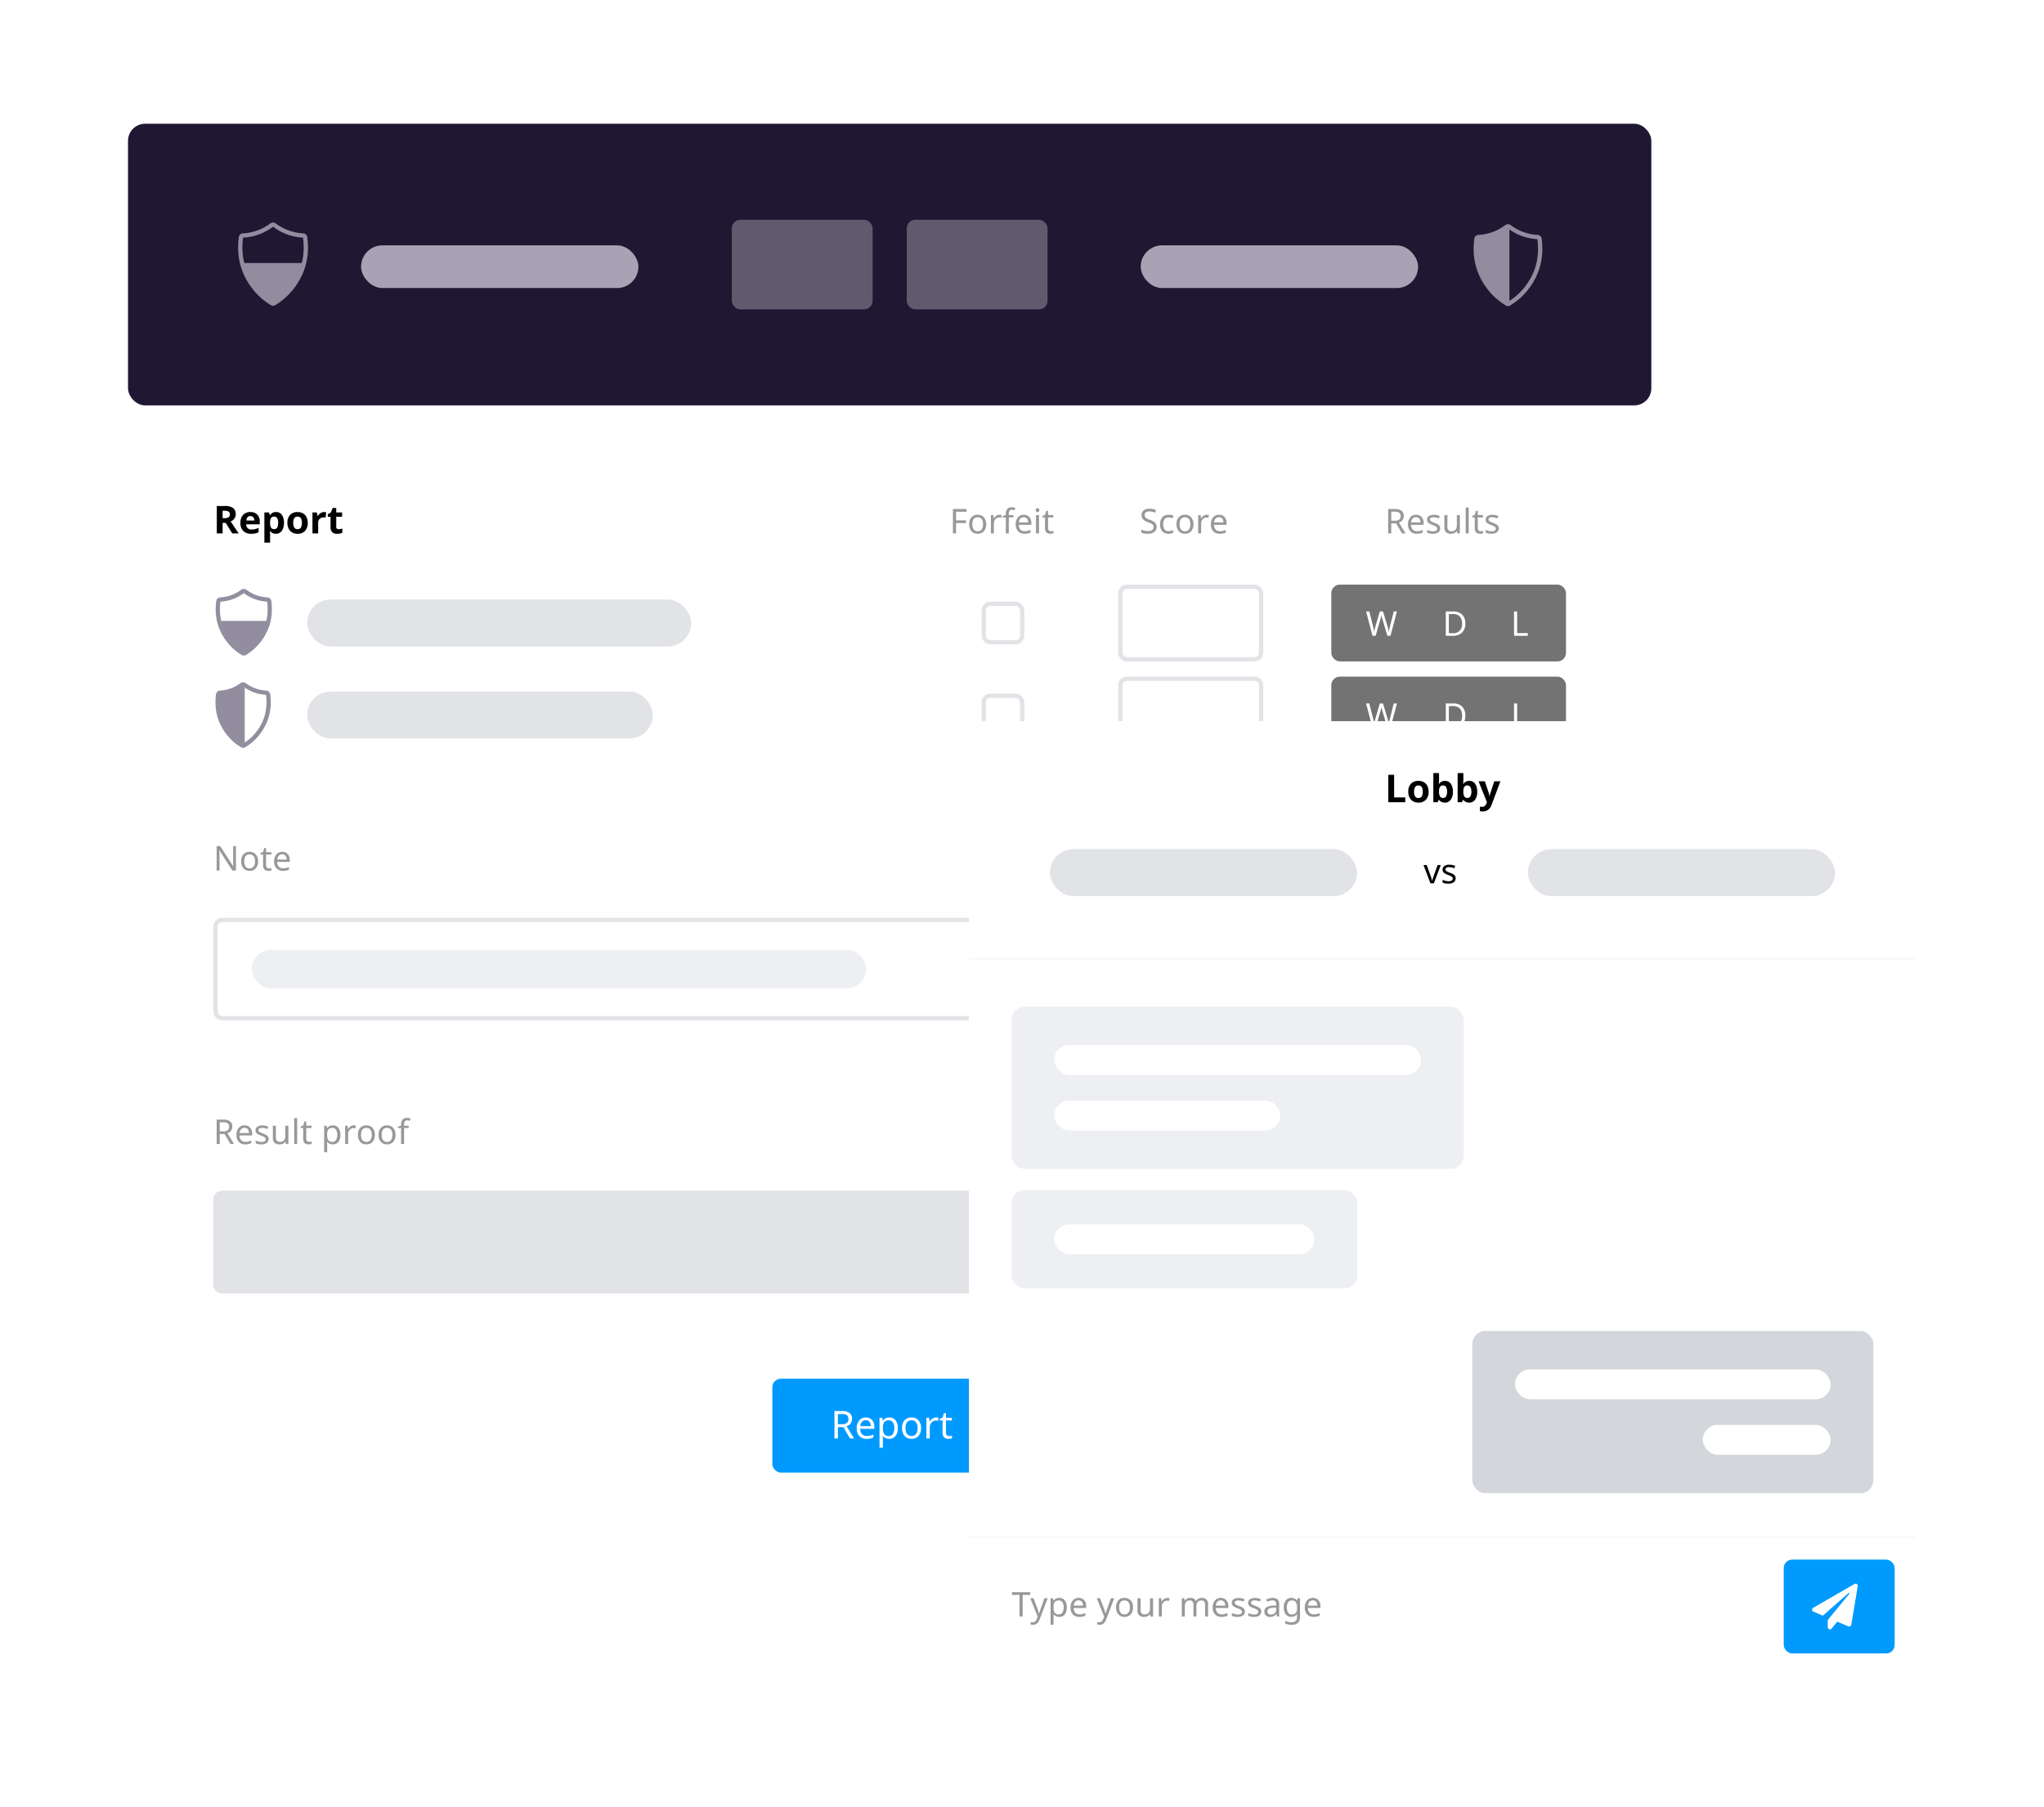 <svg xmlns="http://www.w3.org/2000/svg" xmlns:xlink="http://www.w3.org/1999/xlink" width="479.025" height="423.48" viewBox="0 0 479.025 423.48"><defs><filter id="a" x="0" y="0" width="417" height="396.09" filterUnits="userSpaceOnUse"><feOffset dy="1" input="SourceAlpha"/><feGaussianBlur stdDeviation="10" result="b"/><feFlood flood-color="#ced6e6" flood-opacity="0.4"/><feComposite operator="in" in2="b"/><feComposite in="SourceGraphic"/></filter><filter id="c" x="0" y="0.268" width="416.949" height="125.732" filterUnits="userSpaceOnUse"><feOffset dy="1" input="SourceAlpha"/><feGaussianBlur stdDeviation="10" result="d"/><feFlood flood-color="#ced6e6" flood-opacity="0.4"/><feComposite operator="in" in2="d"/><feComposite in="SourceGraphic"/></filter><clipPath id="e"><rect width="15.151" height="9.236" fill="none"/></clipPath><clipPath id="f"><rect width="7.175" height="18" fill="none"/></clipPath><filter id="g" x="197.076" y="139" width="281.949" height="284.48" filterUnits="userSpaceOnUse"><feOffset dy="1" input="SourceAlpha"/><feGaussianBlur stdDeviation="10" result="h"/><feFlood flood-color="#ced6e6" flood-opacity="0.4"/><feComposite operator="in" in2="h"/><feComposite in="SourceGraphic"/></filter><clipPath id="i"><rect width="5.581" height="14" fill="none"/></clipPath><clipPath id="j"><rect width="11.784" height="7.184" fill="none"/></clipPath></defs><g transform="translate(-1000 -4740.09)"><g transform="matrix(1, 0, 0, 1, 1000, 4740.09)" filter="url(#a)"><rect width="357" height="336.09" rx="2" transform="translate(30 29)" fill="#fff"/></g><path d="M2.171-3.573H2.61a1.681,1.681,0,0,0,.954-.215.769.769,0,0,0,.308-.677.7.7,0,0,0-.314-.65,1.907,1.907,0,0,0-.973-.193H2.171Zm0,1.107V0H.809V-6.425H2.681a3.2,3.2,0,0,1,1.938.477A1.7,1.7,0,0,1,5.247-4.5a1.7,1.7,0,0,1-.312,1.009,2.064,2.064,0,0,1-.883.692L5.941,0H4.43L2.9-2.465ZM8.679-4.052a.85.85,0,0,0-.668.27,1.251,1.251,0,0,0-.277.767H9.615a1.117,1.117,0,0,0-.259-.767A.878.878,0,0,0,8.679-4.052ZM8.868.088A2.536,2.536,0,0,1,7.014-.567a2.479,2.479,0,0,1-.668-1.854,2.727,2.727,0,0,1,.617-1.909A2.2,2.2,0,0,1,8.67-5.005a2.164,2.164,0,0,1,1.622.593,2.244,2.244,0,0,1,.58,1.639v.65H7.7a1.29,1.29,0,0,0,.338.892A1.191,1.191,0,0,0,8.93-.91,3.685,3.685,0,0,0,9.769-1,4.2,4.2,0,0,0,10.6-1.3V-.259A3.147,3.147,0,0,1,9.844,0,4.738,4.738,0,0,1,8.868.088Zm5.792,0A1.629,1.629,0,0,1,13.3-.541h-.07q.07.615.07.712V2.162h-1.34V-4.913h1.09l.189.637H13.3A1.551,1.551,0,0,1,14.7-5.005a1.594,1.594,0,0,1,1.362.672,3.11,3.11,0,0,1,.492,1.868A3.688,3.688,0,0,1,16.319-1.1a1.917,1.917,0,0,1-.657.883A1.684,1.684,0,0,1,14.66.088Zm-.4-4.021a.846.846,0,0,0-.725.305A1.754,1.754,0,0,0,13.3-2.619v.145a2.07,2.07,0,0,0,.235,1.134A.839.839,0,0,0,14.282-1q.9,0,.9-1.485a2.121,2.121,0,0,0-.222-1.088A.757.757,0,0,0,14.265-3.933Zm4.46,1.468a2.062,2.062,0,0,0,.24,1.1.857.857,0,0,0,.78.374.843.843,0,0,0,.771-.371,2.092,2.092,0,0,0,.235-1.105,2.029,2.029,0,0,0-.237-1.094.858.858,0,0,0-.778-.365.855.855,0,0,0-.773.363A2.028,2.028,0,0,0,18.725-2.465Zm3.4,0a2.64,2.64,0,0,1-.633,1.876,2.3,2.3,0,0,1-1.762.677,2.465,2.465,0,0,1-1.248-.31,2.062,2.062,0,0,1-.831-.89,2.99,2.99,0,0,1-.29-1.354,2.626,2.626,0,0,1,.628-1.872,2.308,2.308,0,0,1,1.767-.668A2.479,2.479,0,0,1,21-4.7a2.053,2.053,0,0,1,.831.883A2.963,2.963,0,0,1,22.122-2.465Zm3.85-2.54a2.162,2.162,0,0,1,.453.04l-.1,1.257a1.535,1.535,0,0,0-.4-.044,1.421,1.421,0,0,0-1,.33,1.191,1.191,0,0,0-.358.923V0h-1.34V-4.913h1.015l.2.826h.066a1.847,1.847,0,0,1,.617-.666A1.522,1.522,0,0,1,25.972-5.005ZM29.386-.98a2.905,2.905,0,0,0,.844-.154v1A3.008,3.008,0,0,1,29,.088a1.506,1.506,0,0,1-1.171-.406,1.769,1.769,0,0,1-.367-1.219V-3.907H26.82v-.567l.738-.448.387-1.037H28.8v1.046h1.375v1.006H28.8v2.369a.523.523,0,0,0,.16.422A.633.633,0,0,0,29.386-.98Z" transform="translate(1050 4865.09)" stroke="rgba(0,0,0,0)" stroke-width="1"/><g transform="translate(30 -9.91)"><g transform="matrix(1, 0, 0, 1, 970, 4750)" filter="url(#c)"><rect width="356.949" height="65.732" rx="2" transform="translate(30 29.27)" fill="#fff"/></g><rect width="357" height="66" rx="4" transform="translate(1000 4779)" fill="#201733"/><rect width="65" height="10" rx="5" transform="translate(1054.615 4807.5)" fill="#a8a3b4"/><rect width="65" height="10" rx="5" transform="translate(1237.334 4807.5)" fill="#a8a3b4"/><rect width="33" height="21" rx="2" transform="translate(1141.5 4801.5)" fill="#e1e3e6" opacity="0.33"/><rect width="33" height="21" rx="2" transform="translate(1182.5 4801.5)" fill="#e1e3e6" opacity="0.33"/><g transform="translate(6647.857 4466.088)"><g transform="translate(-5621.442 337.046)"><g transform="translate(0 8.764)"><g transform="translate(0 0)" clip-path="url(#e)"><path d="M-138.043-892.069a15.029,15.029,0,0,1-3.88,2.879,15.049,15.049,0,0,1-3.881-2.879,12.2,12.2,0,0,1-3.535-10.812,15.1,15.1,0,0,0,4.341-.83,14.041,14.041,0,0,0,3.075-1.516,14.034,14.034,0,0,0,3.075,1.516,15.09,15.09,0,0,0,4.341.83,12.2,12.2,0,0,1-3.536,10.812Z" transform="translate(149.498 898.427)" fill="#928d9e" fill-rule="evenodd"/></g></g><g transform="translate(149.885 905.227)" fill="none" stroke-linejoin="round" fill-rule="evenodd"><path d="M-138.628-890.846a14.605,14.605,0,0,1-3.682,3.146,14.626,14.626,0,0,1-3.682-3.146,14.722,14.722,0,0,1-3.355-11.818,12.686,12.686,0,0,0,4.119-.907,12.7,12.7,0,0,0,2.918-1.657,12.7,12.7,0,0,0,2.918,1.657,12.664,12.664,0,0,0,4.119.907,14.723,14.723,0,0,1-3.356,11.818Z" stroke="none"/><path d="M -142.31 -887.7 C -140.892 -888.557 -139.654 -889.615 -138.628 -890.846 C -134.813 -895.423 -134.945 -899.98 -135.273 -902.663 C -136.693 -902.735 -138.076 -903.039 -139.392 -903.571 C -140.433 -903.991 -141.413 -904.547 -142.31 -905.227 C -143.207 -904.547 -144.187 -903.991 -145.228 -903.571 C -146.544 -903.04 -147.927 -902.735 -149.347 -902.663 C -149.676 -899.98 -149.808 -895.423 -145.992 -890.846 C -144.967 -889.616 -143.729 -888.558 -142.31 -887.7 M -142.31 -886.7 C -142.489 -886.7 -142.669 -886.748 -142.828 -886.844 C -144.341 -887.759 -145.664 -888.89 -146.761 -890.206 C -148.544 -892.346 -149.703 -894.723 -150.205 -897.272 C -150.652 -899.546 -150.496 -901.507 -150.34 -902.785 C -150.281 -903.268 -149.883 -903.638 -149.397 -903.662 C -148.091 -903.728 -146.814 -904.009 -145.602 -904.498 C -144.644 -904.885 -143.74 -905.398 -142.914 -906.024 C -142.735 -906.16 -142.523 -906.227 -142.31 -906.227 C -142.097 -906.227 -141.885 -906.16 -141.706 -906.024 C -140.88 -905.398 -139.975 -904.885 -139.018 -904.498 C -137.808 -904.009 -136.531 -903.728 -135.222 -903.662 C -134.737 -903.638 -134.339 -903.267 -134.28 -902.785 C -134.124 -901.507 -133.968 -899.545 -134.415 -897.272 C -134.917 -894.723 -136.076 -892.346 -137.86 -890.206 C -138.957 -888.89 -140.28 -887.758 -141.793 -886.844 C -141.952 -886.748 -142.131 -886.7 -142.31 -886.7 Z" stroke="none" fill="#928d9e"/></g></g><path d="M-6100.793,419.046h-14" transform="translate(493.894 -73)" fill="none" stroke="#928d9e" stroke-linejoin="round" stroke-width="1"/></g><g transform="translate(6974.457 4466.62)"><g transform="translate(-5658.424 336.514)"><g transform="translate(0 0)"><g clip-path="url(#f)"><path d="M-138.648-890.458a14.692,14.692,0,0,1-3.675,3.231A14.718,14.718,0,0,1-146-890.458a15.438,15.438,0,0,1-3.349-12.136,12.363,12.363,0,0,0,4.112-.932,12.582,12.582,0,0,0,2.912-1.7,12.575,12.575,0,0,0,2.913,1.7,12.347,12.347,0,0,0,4.112.932,15.44,15.44,0,0,1-3.35,12.136Z" transform="translate(149.498 905.227)" fill="#928d9e" fill-rule="evenodd"/></g></g><g transform="translate(149.817 905.628)" fill="none" stroke-linejoin="round" fill-rule="evenodd"><path d="M-138.835-891.115a14.336,14.336,0,0,1-3.612,3.087,14.351,14.351,0,0,1-3.612-3.087,14.448,14.448,0,0,1-3.291-11.6,12.445,12.445,0,0,0,4.041-.89,12.459,12.459,0,0,0,2.862-1.626,12.452,12.452,0,0,0,2.863,1.626,12.429,12.429,0,0,0,4.041.89,14.449,14.449,0,0,1-3.292,11.6Z" stroke="none"/><path d="M -142.447 -888.028 C -141.056 -888.869 -139.841 -889.908 -138.835 -891.115 C -135.091 -895.607 -135.221 -900.078 -135.542 -902.711 C -136.936 -902.782 -138.293 -903.08 -139.584 -903.601 C -140.605 -904.014 -141.566 -904.56 -142.446 -905.227 C -143.326 -904.56 -144.288 -904.014 -145.309 -903.601 C -146.6 -903.081 -147.957 -902.782 -149.35 -902.711 C -149.672 -900.078 -149.802 -895.607 -146.059 -891.115 C -145.053 -889.908 -143.838 -888.87 -142.447 -888.028 M -142.447 -887.028 C -142.626 -887.028 -142.805 -887.076 -142.964 -887.173 C -144.451 -888.072 -145.75 -889.183 -146.827 -890.475 C -148.579 -892.578 -149.717 -894.913 -150.21 -897.417 C -150.65 -899.651 -150.496 -901.578 -150.343 -902.833 C -150.283 -903.315 -149.886 -903.686 -149.4 -903.71 C -148.12 -903.775 -146.869 -904.05 -145.683 -904.529 C -144.745 -904.908 -143.859 -905.411 -143.051 -906.024 C -142.872 -906.159 -142.659 -906.227 -142.446 -906.227 C -142.234 -906.227 -142.021 -906.159 -141.842 -906.024 C -141.033 -905.411 -140.147 -904.907 -139.209 -904.529 C -138.025 -904.05 -136.774 -903.775 -135.492 -903.71 C -135.006 -903.686 -134.609 -903.315 -134.55 -902.833 C -134.396 -901.578 -134.243 -899.651 -134.683 -897.417 C -135.176 -894.913 -136.314 -892.578 -138.066 -890.475 C -139.144 -889.182 -140.443 -888.071 -141.929 -887.173 C -142.088 -887.076 -142.267 -887.028 -142.447 -887.028 Z" stroke="none" fill="#928d9e"/></g></g><path d="M-6105.329,419.046v17.322" transform="translate(454.117 -82.131)" fill="none" stroke="#928d9e" stroke-width="1"/></g></g><rect width="90" height="11" rx="5.5" transform="translate(1071.979 4880.59)" fill="#e1e3e6"/><rect width="81" height="11" rx="5.5" transform="translate(1071.979 4902.152)" fill="#e1e3e6"/><g transform="translate(1230.051 4881.09)" fill="none" stroke="#e1e3e6" stroke-width="1"><rect width="10" height="10" rx="2" stroke="none"/><rect x="0.5" y="0.5" width="9" height="9" rx="1.5" fill="none"/></g><g transform="translate(1230.051 4902.652)" fill="none" stroke="#e1e3e6" stroke-width="1"><rect width="10" height="10" rx="2" stroke="none"/><rect x="0.5" y="0.5" width="9" height="9" rx="1.5" fill="none"/></g><g transform="translate(1262.051 4877.09)" fill="none" stroke="#e1e3e6" stroke-width="1"><rect width="34" height="18" rx="2" stroke="none"/><rect x="0.5" y="0.5" width="33" height="17" rx="1.5" fill="none"/></g><g transform="translate(1050 4955.183)" fill="none" stroke="#e1e3e6" stroke-width="1"><rect width="317" height="24" rx="2" stroke="none"/><rect x="0.5" y="0.5" width="316" height="23" rx="1.5" fill="none"/></g><g transform="translate(1050 5019.183)" fill="#e1e3e6" stroke="#e1e3e6" stroke-width="1"><rect width="317" height="24" rx="2" stroke="none"/><rect x="0.5" y="0.5" width="316" height="23" rx="1.5" fill="none"/></g><g transform="translate(1262.051 4898.652)" fill="none" stroke="#e1e3e6" stroke-width="1"><rect width="34" height="18" rx="2" stroke="none"/><rect x="0.5" y="0.5" width="33" height="17" rx="1.5" fill="none"/></g><rect width="55" height="18" rx="2" transform="translate(1312 4877.09)" fill="#737373"/><rect width="55" height="18" rx="2" transform="translate(1312 4898.652)" fill="#737373"/><path d="M4.016-1.527A1.422,1.422,0,0,1,3.477-.352a2.348,2.348,0,0,1-1.5.43,3.677,3.677,0,0,1-1.57-.27V-.879A4.146,4.146,0,0,0,1.2-.633a3.971,3.971,0,0,0,.807.09,1.582,1.582,0,0,0,.965-.246A.8.8,0,0,0,3.3-1.465a.857.857,0,0,0-.117-.469,1.122,1.122,0,0,0-.393-.344,5.493,5.493,0,0,0-.834-.363A2.71,2.71,0,0,1,.82-3.322,1.493,1.493,0,0,1,.48-4.336,1.281,1.281,0,0,1,.982-5.4,2.079,2.079,0,0,1,2.3-5.793a3.823,3.823,0,0,1,1.574.32l-.223.617a3.586,3.586,0,0,0-1.367-.3,1.284,1.284,0,0,0-.795.219.727.727,0,0,0-.287.613.9.9,0,0,0,.111.467,1.041,1.041,0,0,0,.359.338,4.667,4.667,0,0,0,.779.348,4.264,4.264,0,0,1,.949.455,1.434,1.434,0,0,1,.461.508A1.476,1.476,0,0,1,4.016-1.527ZM6.789.078A1.847,1.847,0,0,1,5.348-.49a2.345,2.345,0,0,1-.516-1.631,2.413,2.413,0,0,1,.521-1.662A1.889,1.889,0,0,1,6.84-4.367a3,3,0,0,1,.619.064,2.055,2.055,0,0,1,.506.166l-.215.586a2.728,2.728,0,0,0-.926-.2,1.122,1.122,0,0,0-.957.408,2,2,0,0,0-.309,1.217A1.959,1.959,0,0,0,5.867-.939a1.07,1.07,0,0,0,.914.412,2.653,2.653,0,0,0,1.113-.25v.625A2.388,2.388,0,0,1,6.789.078Zm5.848-2.23a2.364,2.364,0,0,1-.531,1.641,1.876,1.876,0,0,1-1.469.59A1.954,1.954,0,0,1,9.605-.193a1.779,1.779,0,0,1-.691-.779,2.712,2.712,0,0,1-.242-1.18A2.358,2.358,0,0,1,9.2-3.783a1.87,1.87,0,0,1,1.469-.584,1.835,1.835,0,0,1,1.439.6A2.339,2.339,0,0,1,12.637-2.152Zm-3.238,0A2.01,2.01,0,0,0,9.717-.924a1.105,1.105,0,0,0,.939.42,1.1,1.1,0,0,0,.934-.42,2,2,0,0,0,.32-1.229,1.939,1.939,0,0,0-.322-1.217,1.13,1.13,0,0,0-.943-.408Q9.4-3.777,9.4-2.152ZM15.75-4.367a2.422,2.422,0,0,1,.5.047l-.086.648a2.075,2.075,0,0,0-.465-.055,1.143,1.143,0,0,0-.631.188,1.277,1.277,0,0,0-.455.518,1.623,1.623,0,0,0-.164.732V0h-.7V-4.289h.578l.078.785h.031a1.856,1.856,0,0,1,.582-.645A1.313,1.313,0,0,1,15.75-4.367ZM18.8.078a1.976,1.976,0,0,1-1.514-.584,2.254,2.254,0,0,1-.549-1.607,2.477,2.477,0,0,1,.512-1.643,1.71,1.71,0,0,1,1.383-.611,1.668,1.668,0,0,1,1.289.521,2,2,0,0,1,.48,1.412v.426H17.465A1.644,1.644,0,0,0,17.836-.9a1.292,1.292,0,0,0,1,.379,3.384,3.384,0,0,0,.652-.061,3.746,3.746,0,0,0,.723-.236V-.2a3.4,3.4,0,0,1-.668.215A3.81,3.81,0,0,1,18.8.078Zm-.176-3.871a1.02,1.02,0,0,0-.8.324,1.521,1.521,0,0,0-.348.9h2.184a1.392,1.392,0,0,0-.277-.914A.952.952,0,0,0,18.625-3.793Z" transform="translate(1267.051 4865.09)" fill="#989898" stroke="rgba(0,0,0,0)" stroke-width="1"/><path d="M1.5-2.969h.855a1.548,1.548,0,0,0,1.016-.273,1.009,1.009,0,0,0,.32-.812.928.928,0,0,0-.324-.787A1.748,1.748,0,0,0,2.313-5.09H1.5Zm0,.609V0H.777V-5.711H2.352a2.514,2.514,0,0,1,1.572.4,1.459,1.459,0,0,1,.51,1.217A1.512,1.512,0,0,1,3.289-2.559L4.855,0h-.84L2.633-2.359ZM7.48.078A1.976,1.976,0,0,1,5.967-.506a2.254,2.254,0,0,1-.549-1.607A2.477,2.477,0,0,1,5.93-3.756a1.709,1.709,0,0,1,1.383-.611A1.668,1.668,0,0,1,8.6-3.846a2,2,0,0,1,.48,1.412v.426H6.145A1.644,1.644,0,0,0,6.516-.9a1.292,1.292,0,0,0,1,.379A3.384,3.384,0,0,0,8.164-.58a3.746,3.746,0,0,0,.723-.236V-.2a3.4,3.4,0,0,1-.668.215A3.81,3.81,0,0,1,7.48.078ZM7.3-3.793a1.02,1.02,0,0,0-.8.324,1.521,1.521,0,0,0-.348.9H8.344a1.392,1.392,0,0,0-.277-.914A.952.952,0,0,0,7.3-3.793Zm5.656,2.609a1.088,1.088,0,0,1-.449.932,2.1,2.1,0,0,1-1.262.33A2.852,2.852,0,0,1,9.9-.191V-.832a3.113,3.113,0,0,0,1.363.344,1.359,1.359,0,0,0,.773-.172.538.538,0,0,0,.242-.461.523.523,0,0,0-.232-.43,3.633,3.633,0,0,0-.826-.4,4.7,4.7,0,0,1-.852-.4,1.112,1.112,0,0,1-.361-.373,1.022,1.022,0,0,1-.115-.5.966.966,0,0,1,.43-.832,2.008,2.008,0,0,1,1.18-.3,3.268,3.268,0,0,1,1.367.289l-.238.559a3.084,3.084,0,0,0-1.176-.273,1.287,1.287,0,0,0-.664.139.427.427,0,0,0-.227.381.476.476,0,0,0,.2.389,4.186,4.186,0,0,0,.91.428,3.986,3.986,0,0,1,.791.371,1.165,1.165,0,0,1,.377.387A1.034,1.034,0,0,1,12.961-1.184Zm1.7-3.105v2.762a1.107,1.107,0,0,0,.232.771.936.936,0,0,0,.721.252,1.172,1.172,0,0,0,.961-.367,1.866,1.866,0,0,0,.3-1.184V-4.289h.707V0h-.578l-.1-.566h-.035a1.261,1.261,0,0,1-.543.477,1.874,1.874,0,0,1-.816.168,1.639,1.639,0,0,1-1.166-.371,1.57,1.57,0,0,1-.393-1.187V-4.289ZM19.648,0h-.7V-6.078h.7Zm2.793-.5a2.212,2.212,0,0,0,.32-.027,1.446,1.446,0,0,0,.277-.062v.539a1.574,1.574,0,0,1-.3.084,2.116,2.116,0,0,1-.416.041q-1.258,0-1.258-1.324v-2.5h-.605v-.336l.613-.281.281-.914h.418v.984h1.238v.547H21.77v2.477a.829.829,0,0,0,.178.57A.628.628,0,0,0,22.441-.5Zm4.246-.687a1.088,1.088,0,0,1-.449.932,2.1,2.1,0,0,1-1.262.33,2.852,2.852,0,0,1-1.348-.27V-.832a3.113,3.113,0,0,0,1.363.344,1.359,1.359,0,0,0,.773-.172.538.538,0,0,0,.242-.461.523.523,0,0,0-.232-.43,3.633,3.633,0,0,0-.826-.4,4.7,4.7,0,0,1-.852-.4,1.112,1.112,0,0,1-.361-.373,1.022,1.022,0,0,1-.115-.5.966.966,0,0,1,.43-.832,2.008,2.008,0,0,1,1.18-.3,3.268,3.268,0,0,1,1.367.289l-.238.559a3.084,3.084,0,0,0-1.176-.273,1.287,1.287,0,0,0-.664.139.427.427,0,0,0-.227.381.476.476,0,0,0,.2.389,4.186,4.186,0,0,0,.91.428,3.986,3.986,0,0,1,.791.371,1.165,1.165,0,0,1,.377.387A1.034,1.034,0,0,1,26.688-1.184Z" transform="translate(1324.551 4865.09)" fill="#989898" stroke="rgba(0,0,0,0)" stroke-width="1"/><path d="M5.816,0H5.09L3.977-3.742a10.275,10.275,0,0,1-.289-1.129,8.069,8.069,0,0,1-.273,1.152L2.336,0H1.609L.1-5.711h.75l.887,3.488A11.632,11.632,0,0,1,2.008-.863a9.881,9.881,0,0,1,.3-1.4L3.32-5.711h.742L5.113-2.238A10.3,10.3,0,0,1,5.426-.863,10.474,10.474,0,0,1,5.7-2.23l.883-3.48h.75Z" transform="translate(1320.051 4889.09)" fill="#fff" stroke="rgba(0,0,0,0)" stroke-width="1"/><path d="M5.816,0H5.09L3.977-3.742a10.275,10.275,0,0,1-.289-1.129,8.069,8.069,0,0,1-.273,1.152L2.336,0H1.609L.1-5.711h.75l.887,3.488A11.632,11.632,0,0,1,2.008-.863a9.881,9.881,0,0,1,.3-1.4L3.32-5.711h.742L5.113-2.238A10.3,10.3,0,0,1,5.426-.863,10.474,10.474,0,0,1,5.7-2.23l.883-3.48h.75Z" transform="translate(1320.051 4910.652)" fill="#fff" stroke="rgba(0,0,0,0)" stroke-width="1"/><path d="M5.352-2.91A2.875,2.875,0,0,1,4.58-.748,3.051,3.051,0,0,1,2.367,0H.777V-5.711H2.535a2.826,2.826,0,0,1,2.074.732A2.776,2.776,0,0,1,5.352-2.91Zm-.758.023a2.3,2.3,0,0,0-.537-1.65A2.15,2.15,0,0,0,2.434-5.1H1.5v4.48h.777A2.029,2.029,0,0,0,4.594-2.887Z" transform="translate(1338.051 4889.09)" fill="#fff" stroke="rgba(0,0,0,0)" stroke-width="1"/><path d="M5.352-2.91A2.875,2.875,0,0,1,4.58-.748,3.051,3.051,0,0,1,2.367,0H.777V-5.711H2.535a2.826,2.826,0,0,1,2.074.732A2.776,2.776,0,0,1,5.352-2.91Zm-.758.023a2.3,2.3,0,0,0-.537-1.65A2.15,2.15,0,0,0,2.434-5.1H1.5v4.48h.777A2.029,2.029,0,0,0,4.594-2.887Z" transform="translate(1338.051 4910.652)" fill="#fff" stroke="rgba(0,0,0,0)" stroke-width="1"/><path d="M.777,0V-5.711H1.5v5.07h2.5V0Z" transform="translate(1354.051 4889.09)" fill="#fff" stroke="rgba(0,0,0,0)" stroke-width="1"/><path d="M.777,0V-5.711H1.5v5.07h2.5V0Z" transform="translate(1354.051 4910.652)" fill="#fff" stroke="rgba(0,0,0,0)" stroke-width="1"/><path d="M1.5,0H.777V-5.711H3.969v.633H1.5v2.023h2.32v.629H1.5ZM8.559-2.152A2.364,2.364,0,0,1,8.027-.512a1.876,1.876,0,0,1-1.469.59A1.954,1.954,0,0,1,5.527-.193a1.779,1.779,0,0,1-.691-.779,2.712,2.712,0,0,1-.242-1.18,2.358,2.358,0,0,1,.523-1.631,1.87,1.87,0,0,1,1.469-.584,1.835,1.835,0,0,1,1.439.6A2.339,2.339,0,0,1,8.559-2.152Zm-3.238,0A2.01,2.01,0,0,0,5.639-.924a1.105,1.105,0,0,0,.939.42,1.1,1.1,0,0,0,.934-.42,2,2,0,0,0,.32-1.229A1.939,1.939,0,0,0,7.51-3.369a1.13,1.13,0,0,0-.943-.408Q5.32-3.777,5.32-2.152Zm6.352-2.215a2.422,2.422,0,0,1,.5.047l-.086.648a2.075,2.075,0,0,0-.465-.055,1.143,1.143,0,0,0-.631.188,1.277,1.277,0,0,0-.455.518,1.623,1.623,0,0,0-.164.732V0h-.7V-4.289h.578l.078.785h.031a1.856,1.856,0,0,1,.582-.645A1.313,1.313,0,0,1,11.672-4.367Zm3.281.625H13.871V0h-.7V-3.742h-.75V-4.07l.75-.242v-.246A1.737,1.737,0,0,1,13.51-5.73a1.326,1.326,0,0,1,1.053-.391,2.556,2.556,0,0,1,.832.145l-.187.551a2.115,2.115,0,0,0-.637-.117.611.611,0,0,0-.527.234,1.268,1.268,0,0,0-.172.742v.277h1.082Zm2.6,3.82a1.976,1.976,0,0,1-1.514-.584,2.254,2.254,0,0,1-.549-1.607A2.477,2.477,0,0,1,16-3.756a1.71,1.71,0,0,1,1.383-.611,1.668,1.668,0,0,1,1.289.521,2,2,0,0,1,.48,1.412v.426H16.219A1.644,1.644,0,0,0,16.59-.9a1.292,1.292,0,0,0,1,.379,3.384,3.384,0,0,0,.652-.061,3.746,3.746,0,0,0,.723-.236V-.2a3.4,3.4,0,0,1-.668.215A3.81,3.81,0,0,1,17.555.078Zm-.176-3.871a1.02,1.02,0,0,0-.8.324,1.521,1.521,0,0,0-.348.9h2.184a1.392,1.392,0,0,0-.277-.914A.952.952,0,0,0,17.379-3.793ZM20.945,0h-.7V-4.289h.7Zm-.758-5.449a.433.433,0,0,1,.119-.34.429.429,0,0,1,.295-.105.428.428,0,0,1,.287.105.425.425,0,0,1,.123.34.432.432,0,0,1-.123.34A.419.419,0,0,1,20.6-5a.42.42,0,0,1-.295-.109A.44.44,0,0,1,20.188-5.449ZM23.738-.5a2.212,2.212,0,0,0,.32-.027,1.446,1.446,0,0,0,.277-.062v.539a1.574,1.574,0,0,1-.3.084,2.116,2.116,0,0,1-.416.041q-1.258,0-1.258-1.324v-2.5h-.605v-.336l.613-.281.281-.914h.418v.984H24.3v.547H23.066v2.477a.829.829,0,0,0,.178.57A.628.628,0,0,0,23.738-.5Z" transform="translate(1222.551 4865.09)" fill="#989898" stroke="rgba(0,0,0,0)" stroke-width="1"/><path d="M5.3,0h-.84L1.406-4.742H1.375l.02.316q.047.711.047,1.234V0H.777V-5.711h.832l.176.277,1.875,2.9,1,1.551h.031q-.008-.094-.031-.67t-.023-.834V-5.711H5.3Zm5.18-2.152A2.364,2.364,0,0,1,9.953-.512a1.876,1.876,0,0,1-1.469.59A1.954,1.954,0,0,1,7.453-.193a1.779,1.779,0,0,1-.691-.779,2.712,2.712,0,0,1-.242-1.18,2.358,2.358,0,0,1,.523-1.631,1.87,1.87,0,0,1,1.469-.584,1.835,1.835,0,0,1,1.439.6A2.339,2.339,0,0,1,10.484-2.152Zm-3.238,0A2.01,2.01,0,0,0,7.564-.924,1.105,1.105,0,0,0,8.5-.5a1.1,1.1,0,0,0,.934-.42,2,2,0,0,0,.32-1.229,1.939,1.939,0,0,0-.322-1.217,1.13,1.13,0,0,0-.943-.408Q7.246-3.777,7.246-2.152ZM13.031-.5a2.212,2.212,0,0,0,.32-.027,1.446,1.446,0,0,0,.277-.062v.539a1.574,1.574,0,0,1-.3.084,2.116,2.116,0,0,1-.416.041q-1.258,0-1.258-1.324v-2.5h-.605v-.336l.613-.281.281-.914h.418v.984H13.6v.547H12.359v2.477a.829.829,0,0,0,.178.57A.628.628,0,0,0,13.031-.5Zm3.277.574a1.976,1.976,0,0,1-1.514-.584,2.254,2.254,0,0,1-.549-1.607,2.477,2.477,0,0,1,.512-1.643,1.709,1.709,0,0,1,1.383-.611,1.668,1.668,0,0,1,1.289.521,2,2,0,0,1,.48,1.412v.426H14.973A1.644,1.644,0,0,0,15.344-.9a1.292,1.292,0,0,0,1,.379,3.384,3.384,0,0,0,.652-.061,3.746,3.746,0,0,0,.723-.236V-.2a3.4,3.4,0,0,1-.668.215A3.81,3.81,0,0,1,16.309.078Zm-.176-3.871a1.02,1.02,0,0,0-.8.324,1.521,1.521,0,0,0-.348.9h2.184a1.392,1.392,0,0,0-.277-.914A.952.952,0,0,0,16.133-3.793Z" transform="translate(1050 4944.09)" fill="#989898" stroke="rgba(0,0,0,0)" stroke-width="1"/><path d="M1.5-2.969h.855a1.548,1.548,0,0,0,1.016-.273,1.009,1.009,0,0,0,.32-.812.928.928,0,0,0-.324-.787A1.748,1.748,0,0,0,2.313-5.09H1.5Zm0,.609V0H.777V-5.711H2.352a2.514,2.514,0,0,1,1.572.4,1.459,1.459,0,0,1,.51,1.217A1.512,1.512,0,0,1,3.289-2.559L4.855,0h-.84L2.633-2.359ZM7.48.078A1.976,1.976,0,0,1,5.967-.506a2.254,2.254,0,0,1-.549-1.607A2.477,2.477,0,0,1,5.93-3.756a1.709,1.709,0,0,1,1.383-.611A1.668,1.668,0,0,1,8.6-3.846a2,2,0,0,1,.48,1.412v.426H6.145A1.644,1.644,0,0,0,6.516-.9a1.292,1.292,0,0,0,1,.379A3.384,3.384,0,0,0,8.164-.58a3.746,3.746,0,0,0,.723-.236V-.2a3.4,3.4,0,0,1-.668.215A3.81,3.81,0,0,1,7.48.078ZM7.3-3.793a1.02,1.02,0,0,0-.8.324,1.521,1.521,0,0,0-.348.9H8.344a1.392,1.392,0,0,0-.277-.914A.952.952,0,0,0,7.3-3.793Zm5.656,2.609a1.088,1.088,0,0,1-.449.932,2.1,2.1,0,0,1-1.262.33A2.852,2.852,0,0,1,9.9-.191V-.832a3.113,3.113,0,0,0,1.363.344,1.359,1.359,0,0,0,.773-.172.538.538,0,0,0,.242-.461.523.523,0,0,0-.232-.43,3.633,3.633,0,0,0-.826-.4,4.7,4.7,0,0,1-.852-.4,1.112,1.112,0,0,1-.361-.373,1.022,1.022,0,0,1-.115-.5.966.966,0,0,1,.43-.832,2.008,2.008,0,0,1,1.18-.3,3.268,3.268,0,0,1,1.367.289l-.238.559a3.084,3.084,0,0,0-1.176-.273,1.287,1.287,0,0,0-.664.139.427.427,0,0,0-.227.381.476.476,0,0,0,.2.389,4.186,4.186,0,0,0,.91.428,3.986,3.986,0,0,1,.791.371,1.165,1.165,0,0,1,.377.387A1.034,1.034,0,0,1,12.961-1.184Zm1.7-3.105v2.762a1.107,1.107,0,0,0,.232.771.936.936,0,0,0,.721.252,1.172,1.172,0,0,0,.961-.367,1.866,1.866,0,0,0,.3-1.184V-4.289h.707V0h-.578l-.1-.566h-.035a1.261,1.261,0,0,1-.543.477,1.874,1.874,0,0,1-.816.168,1.639,1.639,0,0,1-1.166-.371,1.57,1.57,0,0,1-.393-1.187V-4.289ZM19.648,0h-.7V-6.078h.7Zm2.793-.5a2.212,2.212,0,0,0,.32-.027,1.446,1.446,0,0,0,.277-.062v.539a1.574,1.574,0,0,1-.3.084,2.116,2.116,0,0,1-.416.041q-1.258,0-1.258-1.324v-2.5h-.605v-.336l.613-.281.281-.914h.418v.984h1.238v.547H21.77v2.477a.829.829,0,0,0,.178.57A.628.628,0,0,0,22.441-.5ZM28,.078a1.56,1.56,0,0,1-1.328-.621h-.047l.016.16a5.383,5.383,0,0,1,.031.543V1.922h-.7V-4.289h.578l.094.586h.031a1.515,1.515,0,0,1,.578-.508,1.743,1.743,0,0,1,.758-.156,1.567,1.567,0,0,1,1.3.58,2.561,2.561,0,0,1,.463,1.635,2.589,2.589,0,0,1-.465,1.641A1.566,1.566,0,0,1,28,.078Zm-.117-3.855a1.1,1.1,0,0,0-.92.359,1.853,1.853,0,0,0-.291,1.129v.137a2.142,2.142,0,0,0,.289,1.26A1.091,1.091,0,0,0,27.9-.5a.967.967,0,0,0,.842-.437,2.119,2.119,0,0,0,.3-1.219,2.022,2.022,0,0,0-.3-1.2A1,1,0,0,0,27.887-3.777Zm5.008-.59a2.422,2.422,0,0,1,.5.047l-.086.648a2.075,2.075,0,0,0-.465-.055,1.143,1.143,0,0,0-.631.188,1.277,1.277,0,0,0-.455.518,1.623,1.623,0,0,0-.164.732V0h-.7V-4.289h.578l.078.785h.031a1.856,1.856,0,0,1,.582-.645A1.313,1.313,0,0,1,32.895-4.367Zm4.953,2.215a2.364,2.364,0,0,1-.531,1.641,1.876,1.876,0,0,1-1.469.59,1.954,1.954,0,0,1-1.031-.271,1.779,1.779,0,0,1-.691-.779,2.712,2.712,0,0,1-.242-1.18,2.358,2.358,0,0,1,.523-1.631,1.87,1.87,0,0,1,1.469-.584,1.835,1.835,0,0,1,1.439.6A2.339,2.339,0,0,1,37.848-2.152Zm-3.238,0a2.01,2.01,0,0,0,.318,1.229,1.105,1.105,0,0,0,.939.42,1.1,1.1,0,0,0,.934-.42,2,2,0,0,0,.32-1.229A1.939,1.939,0,0,0,36.8-3.369a1.13,1.13,0,0,0-.943-.408Q34.609-3.777,34.609-2.152Zm8.078,0a2.364,2.364,0,0,1-.531,1.641,1.876,1.876,0,0,1-1.469.59,1.954,1.954,0,0,1-1.031-.271,1.779,1.779,0,0,1-.691-.779,2.712,2.712,0,0,1-.242-1.18,2.358,2.358,0,0,1,.523-1.631,1.87,1.87,0,0,1,1.469-.584,1.835,1.835,0,0,1,1.439.6A2.339,2.339,0,0,1,42.688-2.152Zm-3.238,0a2.01,2.01,0,0,0,.318,1.229,1.105,1.105,0,0,0,.939.42,1.1,1.1,0,0,0,.934-.42,2,2,0,0,0,.32-1.229,1.939,1.939,0,0,0-.322-1.217,1.13,1.13,0,0,0-.943-.408Q39.449-3.777,39.449-2.152Zm6.328-1.59H44.7V0h-.7V-3.742h-.75V-4.07l.75-.242v-.246a1.737,1.737,0,0,1,.342-1.172,1.326,1.326,0,0,1,1.053-.391,2.556,2.556,0,0,1,.832.145l-.187.551a2.115,2.115,0,0,0-.637-.117.611.611,0,0,0-.527.234,1.268,1.268,0,0,0-.172.742v.277h1.082Z" transform="translate(1050 5008.183)" fill="#989898" stroke="rgba(0,0,0,0)" stroke-width="1"/><rect width="55" height="22" rx="2" transform="translate(1181 5063.183)" fill="#009aff"/><path d="M13.372,6.66h.962a1.741,1.741,0,0,0,1.143-.308,1.135,1.135,0,0,0,.36-.914,1.044,1.044,0,0,0-.365-.885,1.966,1.966,0,0,0-1.182-.279h-.918Zm0,.686V10h-.809V3.575h1.771A2.828,2.828,0,0,1,16.1,4.03,1.641,1.641,0,0,1,16.677,5.4a1.7,1.7,0,0,1-1.288,1.723L17.152,10h-.945L14.651,7.346ZM20.1,10.088a2.224,2.224,0,0,1-1.7-.657,2.535,2.535,0,0,1-.617-1.808,2.787,2.787,0,0,1,.576-1.848,1.923,1.923,0,0,1,1.556-.688,1.876,1.876,0,0,1,1.45.587,2.253,2.253,0,0,1,.541,1.589v.479H18.6a1.849,1.849,0,0,0,.417,1.248,1.453,1.453,0,0,0,1.121.426,3.807,3.807,0,0,0,.734-.068,4.214,4.214,0,0,0,.813-.266v.694a3.828,3.828,0,0,1-.751.242A4.286,4.286,0,0,1,20.1,10.088Zm-.2-4.355a1.148,1.148,0,0,0-.9.365,1.711,1.711,0,0,0-.391,1.015h2.457a1.566,1.566,0,0,0-.312-1.028A1.07,1.07,0,0,0,19.907,5.733Zm5.506,4.355a1.754,1.754,0,0,1-1.494-.7h-.053l.018.18a6.056,6.056,0,0,1,.035.611v1.982h-.791V5.175h.65l.105.659h.035a1.7,1.7,0,0,1,.65-.571,1.961,1.961,0,0,1,.853-.176,1.763,1.763,0,0,1,1.461.653A2.881,2.881,0,0,1,27.4,7.579a2.912,2.912,0,0,1-.523,1.846A1.762,1.762,0,0,1,25.413,10.088ZM25.281,5.75a1.239,1.239,0,0,0-1.035.4,2.084,2.084,0,0,0-.327,1.27v.154A2.41,2.41,0,0,0,24.244,9a1.228,1.228,0,0,0,1.055.437,1.088,1.088,0,0,0,.947-.492,2.384,2.384,0,0,0,.341-1.371,2.275,2.275,0,0,0-.341-1.351A1.123,1.123,0,0,0,25.281,5.75Zm7.576,1.828a2.66,2.66,0,0,1-.6,1.846,2.11,2.11,0,0,1-1.652.664,2.2,2.2,0,0,1-1.16-.305,2,2,0,0,1-.778-.877A3.051,3.051,0,0,1,28.4,7.579a2.653,2.653,0,0,1,.589-1.835,2.1,2.1,0,0,1,1.652-.657,2.065,2.065,0,0,1,1.619.67A2.631,2.631,0,0,1,32.858,7.579Zm-3.643,0a2.261,2.261,0,0,0,.358,1.382,1.411,1.411,0,0,0,2.107,0,2.251,2.251,0,0,0,.36-1.382,2.181,2.181,0,0,0-.363-1.369,1.271,1.271,0,0,0-1.061-.459Q29.215,5.75,29.215,7.579ZM36.36,5.087a2.725,2.725,0,0,1,.567.053l-.1.729a2.334,2.334,0,0,0-.523-.062,1.285,1.285,0,0,0-.71.211,1.436,1.436,0,0,0-.512.582,1.825,1.825,0,0,0-.185.824V10H34.11V5.175h.65l.088.883h.035a2.088,2.088,0,0,1,.655-.725A1.477,1.477,0,0,1,36.36,5.087Zm3.081,4.355a2.488,2.488,0,0,0,.36-.031,1.627,1.627,0,0,0,.312-.07v.606a1.77,1.77,0,0,1-.341.094,2.381,2.381,0,0,1-.468.046q-1.415,0-1.415-1.49V5.79h-.681V5.412L37.9,5.1l.316-1.028h.47V5.175h1.393V5.79H38.685V8.576a.933.933,0,0,0,.2.642A.707.707,0,0,0,39.441,9.442Z" transform="translate(1183 5067.183)" fill="#fff"/><g transform="translate(-187.924 31.822)"><g transform="matrix(1, 0, 0, 1, 1187.92, 4708.27)" filter="url(#g)"><rect width="221.949" height="224.48" rx="2" transform="translate(227.08 168)" fill="#fff"/></g><path d="M-2.322,0-3.947-4.289h.754l.91,2.527A9.107,9.107,0,0,1-1.939-.625h.031q.012-.051.029-.115t.041-.141q.023-.076.289-.881l.914-2.527h.75L-1.514,0Zm5.91-1.184a1.088,1.088,0,0,1-.449.932,2.1,2.1,0,0,1-1.262.33A2.852,2.852,0,0,1,.529-.191V-.832a3.113,3.113,0,0,0,1.363.344A1.359,1.359,0,0,0,2.666-.66a.538.538,0,0,0,.242-.461.523.523,0,0,0-.232-.43,3.633,3.633,0,0,0-.826-.4A4.7,4.7,0,0,1,1-2.354a1.112,1.112,0,0,1-.361-.373,1.022,1.022,0,0,1-.115-.5.966.966,0,0,1,.43-.832,2.008,2.008,0,0,1,1.18-.3A3.268,3.268,0,0,1,3.5-4.078L3.26-3.52a3.084,3.084,0,0,0-1.176-.273,1.287,1.287,0,0,0-.664.139.427.427,0,0,0-.227.381.476.476,0,0,0,.2.389,4.186,4.186,0,0,0,.91.428,3.986,3.986,0,0,1,.791.371,1.165,1.165,0,0,1,.377.387A1.034,1.034,0,0,1,3.588-1.184Z" transform="translate(1525.475 4915.268)" stroke="rgba(0,0,0,0)" stroke-width="1"/><path d="M.809,0V-6.425H2.171v5.3H4.777V0ZM6.855-2.465a2.062,2.062,0,0,0,.24,1.1.857.857,0,0,0,.78.374.843.843,0,0,0,.771-.371,2.092,2.092,0,0,0,.235-1.105A2.029,2.029,0,0,0,8.644-3.56a.858.858,0,0,0-.778-.365.855.855,0,0,0-.773.363A2.028,2.028,0,0,0,6.855-2.465Zm3.4,0A2.64,2.64,0,0,1,9.62-.589,2.3,2.3,0,0,1,7.857.088a2.465,2.465,0,0,1-1.248-.31,2.062,2.062,0,0,1-.831-.89,2.99,2.99,0,0,1-.29-1.354,2.626,2.626,0,0,1,.628-1.872,2.308,2.308,0,0,1,1.767-.668A2.479,2.479,0,0,1,9.132-4.7a2.053,2.053,0,0,1,.831.883A2.963,2.963,0,0,1,10.252-2.465Zm3.841-2.54a1.589,1.589,0,0,1,1.362.679,3.115,3.115,0,0,1,.492,1.861A3.061,3.061,0,0,1,15.44-.58a1.643,1.643,0,0,1-1.382.668A1.629,1.629,0,0,1,12.7-.541h-.092L12.384,0H11.36V-6.838H12.7v1.591q0,.3-.053.971H12.7A1.551,1.551,0,0,1,14.093-5.005Zm-.431,1.072a.846.846,0,0,0-.725.305A1.754,1.754,0,0,0,12.7-2.619v.145a2.07,2.07,0,0,0,.235,1.134A.839.839,0,0,0,13.68-1a.747.747,0,0,0,.657-.38,2.058,2.058,0,0,0,.244-1.105,1.949,1.949,0,0,0-.246-1.088A.772.772,0,0,0,13.663-3.933Zm6.126-1.072a1.589,1.589,0,0,1,1.362.679,3.115,3.115,0,0,1,.492,1.861A3.061,3.061,0,0,1,21.135-.58a1.643,1.643,0,0,1-1.382.668A1.629,1.629,0,0,1,18.4-.541H18.3L18.079,0H17.055V-6.838H18.4v1.591q0,.3-.053.971H18.4A1.551,1.551,0,0,1,19.789-5.005Zm-.431,1.072a.846.846,0,0,0-.725.305A1.754,1.754,0,0,0,18.4-2.619v.145a2.07,2.07,0,0,0,.235,1.134A.839.839,0,0,0,19.375-1a.747.747,0,0,0,.657-.38,2.058,2.058,0,0,0,.244-1.105,1.949,1.949,0,0,0-.246-1.088A.772.772,0,0,0,19.358-3.933Zm2.6-.98h1.468l.927,2.764a3.835,3.835,0,0,1,.163.853h.026a3.767,3.767,0,0,1,.189-.853l.91-2.764h1.437L25,.628a2.4,2.4,0,0,1-.815,1.151,2.057,2.057,0,0,1-1.237.382,3.111,3.111,0,0,1-.681-.075V1.024a2.291,2.291,0,0,0,.527.057.952.952,0,0,0,.622-.218,1.41,1.41,0,0,0,.415-.657l.079-.242Z" transform="translate(1512.475 4896.268)" stroke="rgba(0,0,0,0)" stroke-width="1"/><path d="M2.586,0H1.863V-5.078H.078v-.633H4.359v.633H2.586ZM4.379-4.289h.754l.926,2.441A7.881,7.881,0,0,1,6.418-.68h.031q.035-.145.16-.541t.211-.635l.871-2.434h.758L6.6.594a2.42,2.42,0,0,1-.641,1.02,1.388,1.388,0,0,1-.918.309,2.592,2.592,0,0,1-.582-.066V1.3a2.034,2.034,0,0,0,.469.047.89.89,0,0,0,.57-.186A1.307,1.307,0,0,0,5.883.586l.223-.57ZM11.16.078A1.56,1.56,0,0,1,9.832-.543H9.785l.016.16A5.383,5.383,0,0,1,9.832.16V1.922h-.7V-4.289h.578L9.8-3.7h.031a1.515,1.515,0,0,1,.578-.508,1.743,1.743,0,0,1,.758-.156,1.567,1.567,0,0,1,1.3.58,2.561,2.561,0,0,1,.463,1.635,2.589,2.589,0,0,1-.465,1.641A1.566,1.566,0,0,1,11.16.078Zm-.117-3.855a1.1,1.1,0,0,0-.92.359,1.853,1.853,0,0,0-.291,1.129v.137a2.142,2.142,0,0,0,.289,1.26,1.091,1.091,0,0,0,.938.389A.967.967,0,0,0,11.9-.941a2.119,2.119,0,0,0,.3-1.219,2.022,2.022,0,0,0-.3-1.2A1,1,0,0,0,11.043-3.777ZM15.875.078a1.976,1.976,0,0,1-1.514-.584,2.254,2.254,0,0,1-.549-1.607,2.477,2.477,0,0,1,.512-1.643,1.709,1.709,0,0,1,1.383-.611A1.668,1.668,0,0,1,17-3.846a2,2,0,0,1,.48,1.412v.426H14.539A1.644,1.644,0,0,0,14.91-.9a1.292,1.292,0,0,0,1,.379,3.384,3.384,0,0,0,.652-.061,3.746,3.746,0,0,0,.723-.236V-.2a3.4,3.4,0,0,1-.668.215A3.81,3.81,0,0,1,15.875.078ZM15.7-3.793a1.02,1.02,0,0,0-.8.324,1.521,1.521,0,0,0-.348.9h2.184a1.392,1.392,0,0,0-.277-.914A.952.952,0,0,0,15.7-3.793Zm4.27-.5h.754l.926,2.441A7.881,7.881,0,0,1,22.008-.68h.031q.035-.145.16-.541t.211-.635l.871-2.434h.758L22.191.594a2.42,2.42,0,0,1-.641,1.02,1.388,1.388,0,0,1-.918.309,2.592,2.592,0,0,1-.582-.066V1.3a2.034,2.034,0,0,0,.469.047.89.89,0,0,0,.57-.186,1.307,1.307,0,0,0,.383-.572L21.7.016Zm8.477,2.137a2.364,2.364,0,0,1-.531,1.641,1.876,1.876,0,0,1-1.469.59,1.954,1.954,0,0,1-1.031-.271,1.779,1.779,0,0,1-.691-.779,2.712,2.712,0,0,1-.242-1.18A2.358,2.358,0,0,1,25-3.783a1.87,1.87,0,0,1,1.469-.584,1.835,1.835,0,0,1,1.439.6A2.339,2.339,0,0,1,28.445-2.152Zm-3.238,0a2.01,2.01,0,0,0,.318,1.229,1.105,1.105,0,0,0,.939.42,1.1,1.1,0,0,0,.934-.42,2,2,0,0,0,.32-1.229A1.939,1.939,0,0,0,27.4-3.369a1.13,1.13,0,0,0-.943-.408Q25.207-3.777,25.207-2.152Zm5.016-2.137v2.762a1.107,1.107,0,0,0,.232.771.936.936,0,0,0,.721.252,1.172,1.172,0,0,0,.961-.367,1.866,1.866,0,0,0,.3-1.184V-4.289h.707V0h-.578l-.1-.566H32.43a1.261,1.261,0,0,1-.543.477,1.874,1.874,0,0,1-.816.168A1.639,1.639,0,0,1,29.9-.293a1.57,1.57,0,0,1-.393-1.187V-4.289ZM36.5-4.367a2.422,2.422,0,0,1,.5.047l-.086.648a2.075,2.075,0,0,0-.465-.055,1.143,1.143,0,0,0-.631.188,1.277,1.277,0,0,0-.455.518,1.623,1.623,0,0,0-.164.732V0h-.7V-4.289h.578l.078.785h.031a1.856,1.856,0,0,1,.582-.645A1.313,1.313,0,0,1,36.5-4.367ZM45.344,0V-2.762q0-1.016-.871-1.016a1.064,1.064,0,0,0-.879.348,1.671,1.671,0,0,0-.281,1.063V0h-.7V-2.762a1.163,1.163,0,0,0-.213-.762.821.821,0,0,0-.666-.254,1.02,1.02,0,0,0-.869.363,2,2,0,0,0-.275,1.191V0h-.7V-4.289h.566l.105.586H40.6a1.274,1.274,0,0,1,.518-.488,1.581,1.581,0,0,1,.748-.176,1.27,1.27,0,0,1,1.313.719h.039a1.412,1.412,0,0,1,.564-.531,1.718,1.718,0,0,1,.811-.187,1.445,1.445,0,0,1,1.088.375,1.683,1.683,0,0,1,.361,1.2V0Zm3.848.078a1.976,1.976,0,0,1-1.514-.584,2.254,2.254,0,0,1-.549-1.607,2.477,2.477,0,0,1,.512-1.643,1.709,1.709,0,0,1,1.383-.611,1.668,1.668,0,0,1,1.289.521,2,2,0,0,1,.48,1.412v.426H47.855A1.644,1.644,0,0,0,48.227-.9a1.292,1.292,0,0,0,1,.379,3.384,3.384,0,0,0,.652-.061A3.746,3.746,0,0,0,50.6-.816V-.2a3.4,3.4,0,0,1-.668.215A3.81,3.81,0,0,1,49.191.078Zm-.176-3.871a1.02,1.02,0,0,0-.8.324,1.521,1.521,0,0,0-.348.9h2.184a1.392,1.392,0,0,0-.277-.914A.952.952,0,0,0,49.016-3.793Zm5.656,2.609a1.088,1.088,0,0,1-.449.932,2.1,2.1,0,0,1-1.262.33,2.852,2.852,0,0,1-1.348-.27V-.832a3.113,3.113,0,0,0,1.363.344A1.359,1.359,0,0,0,53.75-.66a.538.538,0,0,0,.242-.461.523.523,0,0,0-.232-.43,3.633,3.633,0,0,0-.826-.4,4.7,4.7,0,0,1-.852-.4,1.112,1.112,0,0,1-.361-.373,1.022,1.022,0,0,1-.115-.5.966.966,0,0,1,.43-.832,2.008,2.008,0,0,1,1.18-.3,3.268,3.268,0,0,1,1.367.289l-.238.559a3.084,3.084,0,0,0-1.176-.273,1.287,1.287,0,0,0-.664.139.427.427,0,0,0-.227.381.476.476,0,0,0,.2.389,4.186,4.186,0,0,0,.91.428,3.986,3.986,0,0,1,.791.371,1.165,1.165,0,0,1,.377.387A1.034,1.034,0,0,1,54.672-1.184Zm3.832,0a1.088,1.088,0,0,1-.449.932,2.1,2.1,0,0,1-1.262.33,2.852,2.852,0,0,1-1.348-.27V-.832a3.113,3.113,0,0,0,1.363.344,1.359,1.359,0,0,0,.773-.172.538.538,0,0,0,.242-.461.523.523,0,0,0-.232-.43,3.633,3.633,0,0,0-.826-.4,4.7,4.7,0,0,1-.852-.4,1.112,1.112,0,0,1-.361-.373,1.022,1.022,0,0,1-.115-.5.966.966,0,0,1,.43-.832,2.008,2.008,0,0,1,1.18-.3,3.268,3.268,0,0,1,1.367.289l-.238.559A3.084,3.084,0,0,0,57-3.793a1.287,1.287,0,0,0-.664.139.427.427,0,0,0-.227.381.476.476,0,0,0,.2.389,4.186,4.186,0,0,0,.91.428,3.986,3.986,0,0,1,.791.371,1.165,1.165,0,0,1,.377.387A1.034,1.034,0,0,1,58.5-1.184ZM62.191,0l-.137-.609h-.031a1.8,1.8,0,0,1-.639.545,1.969,1.969,0,0,1-.8.143,1.406,1.406,0,0,1-.992-.332,1.213,1.213,0,0,1-.359-.937q0-1.3,2.059-1.367l.727-.027V-2.84a1.047,1.047,0,0,0-.211-.721.872.872,0,0,0-.676-.232,2.007,2.007,0,0,0-.643.1,5.273,5.273,0,0,0-.568.227L59.7-3.992a3.183,3.183,0,0,1,.707-.27,3.057,3.057,0,0,1,.758-.1,1.676,1.676,0,0,1,1.156.344A1.41,1.41,0,0,1,62.7-2.922V0ZM60.742-.488a1.3,1.3,0,0,0,.928-.318,1.182,1.182,0,0,0,.338-.9V-2.1l-.633.027a2.3,2.3,0,0,0-1.076.234.709.709,0,0,0-.338.652.649.649,0,0,0,.205.516A.846.846,0,0,0,60.742-.488ZM65.664-.5a1.168,1.168,0,0,0,.943-.35A1.731,1.731,0,0,0,66.9-1.969v-.168a2.083,2.083,0,0,0-.3-1.25,1.125,1.125,0,0,0-.957-.391.954.954,0,0,0-.834.428,2.138,2.138,0,0,0-.295,1.221,2.141,2.141,0,0,0,.287,1.215A.972.972,0,0,0,65.664-.5Zm1.23.457.023-.527h-.031a1.49,1.49,0,0,1-1.328.645,1.574,1.574,0,0,1-1.3-.58,2.546,2.546,0,0,1-.467-1.635,2.572,2.572,0,0,1,.471-1.633,1.55,1.55,0,0,1,1.287-.6,1.564,1.564,0,0,1,1.344.648h.043l.094-.57h.559V.07a1.878,1.878,0,0,1-.467,1.387,1.984,1.984,0,0,1-1.451.465,3.764,3.764,0,0,1-1.543-.273V1a3.319,3.319,0,0,0,1.582.336,1.165,1.165,0,0,0,.865-.32,1.2,1.2,0,0,0,.318-.887Zm3.883.117a1.976,1.976,0,0,1-1.514-.584,2.254,2.254,0,0,1-.549-1.607,2.477,2.477,0,0,1,.512-1.643,1.71,1.71,0,0,1,1.383-.611,1.668,1.668,0,0,1,1.289.521,2,2,0,0,1,.48,1.412v.426H69.441A1.644,1.644,0,0,0,69.813-.9a1.292,1.292,0,0,0,1,.379,3.384,3.384,0,0,0,.652-.061,3.746,3.746,0,0,0,.723-.236V-.2a3.4,3.4,0,0,1-.668.215A3.81,3.81,0,0,1,70.777.078ZM70.6-3.793a1.02,1.02,0,0,0-.8.324,1.521,1.521,0,0,0-.348.9h2.184a1.392,1.392,0,0,0-.277-.914A.952.952,0,0,0,70.6-3.793Z" transform="translate(1425 5087.097)" fill="#989898" stroke="rgba(0,0,0,0)" stroke-width="1"/><rect width="221.949" height="0.504" transform="translate(1415 4932.748)" fill="#f8f9fb"/><rect width="221.949" height="0.504" transform="translate(1415 5068.208)" fill="#f8f9fb"/><rect width="72" height="11" rx="5.5" transform="translate(1545.975 4907.268)" fill="#e1e3e6"/><rect width="72" height="11" rx="5.5" transform="translate(1433.975 4907.268)" fill="#e1e3e6"/><rect width="105.975" height="38" rx="3" transform="translate(1425 4944.179)" fill="#edeff2"/><rect width="81" height="23" rx="3" transform="translate(1425 4987.179)" fill="#edeff2"/><rect width="93.97" height="38" rx="3" transform="translate(1532.979 5020.179)" fill="#d3d6db"/><rect width="26" height="22" rx="2" transform="translate(1605.95 5073.743)" fill="#009aff"/><path d="M9.963.037.271,5.628a.5.5,0,0,0,.046.9l2.223.933L8.547,2.17a.125.125,0,0,1,.18.174L3.69,8.48v1.683a.5.5,0,0,0,.889.33L5.906,8.877,8.512,9.969a.5.5,0,0,0,.69-.381L10.707.555A.5.5,0,0,0,9.963.037Z" transform="translate(1612.587 5079.42)" fill="#fff"/><rect width="85.97" height="7" rx="3.5" transform="translate(1435 4953.179)" fill="#fff"/><rect width="73.97" height="7" rx="3.5" transform="translate(1542.979 5029.179)" fill="#fff"/><rect width="52.97" height="7" rx="3.5" transform="translate(1435 4966.179)" fill="#fff"/><rect width="29.97" height="7" rx="3.5" transform="translate(1586.979 5042.179)" fill="#fff"/><rect width="60.97" height="7" rx="3.5" transform="translate(1435 4995.179)" fill="#fff"/></g><g transform="translate(6709.666 4564.139)" opacity="0.5"><g transform="translate(-5658.424 336.514)"><g transform="translate(0 0)"><g clip-path="url(#i)"><path d="M-141.059-893.74a11.43,11.43,0,0,1-2.858,2.513,11.446,11.446,0,0,1-2.859-2.513,12.008,12.008,0,0,1-2.6-9.439,9.613,9.613,0,0,0,3.2-.725,9.79,9.79,0,0,0,2.265-1.323,9.784,9.784,0,0,0,2.265,1.323,9.6,9.6,0,0,0,3.2.725,12.009,12.009,0,0,1-2.605,9.439Z" transform="translate(149.498 905.227)" fill="#281d40" fill-rule="evenodd"/></g></g><g transform="translate(149.746 905.539)" fill="none" stroke-linejoin="round" fill-rule="evenodd"><path d="M-141.2-894.251a11.147,11.147,0,0,1-2.809,2.4,11.161,11.161,0,0,1-2.81-2.4,11.237,11.237,0,0,1-2.56-9.019,9.678,9.678,0,0,0,3.143-.692,9.693,9.693,0,0,0,2.226-1.264,9.687,9.687,0,0,0,2.226,1.264,9.667,9.667,0,0,0,3.143.692,11.238,11.238,0,0,1-2.56,9.019Z" stroke="none"/><path d="M -144.014 -891.85 C -142.932 -892.504 -141.987 -893.312 -141.204 -894.251 C -138.293 -897.744 -138.393 -901.222 -138.644 -903.27 C -139.727 -903.325 -140.783 -903.557 -141.787 -903.963 C -142.581 -904.283 -143.329 -904.708 -144.013 -905.227 C -144.698 -904.708 -145.445 -904.283 -146.24 -903.963 C -147.244 -903.557 -148.299 -903.325 -149.383 -903.27 C -149.633 -901.222 -149.734 -897.744 -146.823 -894.251 C -146.041 -893.312 -145.096 -892.505 -144.014 -891.85 M -144.014 -890.85 C -144.193 -890.85 -144.372 -890.898 -144.531 -890.995 C -145.708 -891.707 -146.738 -892.587 -147.591 -893.611 C -148.978 -895.275 -149.879 -897.125 -150.27 -899.11 C -150.618 -900.878 -150.497 -902.401 -150.375 -903.392 C -150.316 -903.874 -149.919 -904.245 -149.433 -904.269 C -148.462 -904.318 -147.513 -904.527 -146.614 -904.89 C -145.903 -905.177 -145.231 -905.559 -144.617 -906.024 C -144.439 -906.159 -144.226 -906.227 -144.013 -906.227 C -143.801 -906.227 -143.588 -906.159 -143.409 -906.024 C -142.795 -905.559 -142.124 -905.177 -141.412 -904.89 C -140.514 -904.527 -139.565 -904.318 -138.593 -904.269 C -138.108 -904.245 -137.71 -903.874 -137.651 -903.392 C -137.53 -902.4 -137.409 -900.878 -137.757 -899.11 C -138.148 -897.125 -139.049 -895.275 -140.436 -893.611 C -141.29 -892.586 -142.319 -891.706 -143.496 -890.994 C -143.655 -890.898 -143.834 -890.85 -144.014 -890.85 Z" stroke="none" fill="#281d40"/></g></g><path d="M-6105.329,419.046v13.472" transform="translate(452.514 -82.22)" fill="none" stroke="#281d40" stroke-width="1"/></g><g transform="translate(6672.684 4542.044)" opacity="0.5"><g transform="translate(-5621.442 337.046)"><g transform="translate(0 6.816)"><g transform="translate(0 0)" clip-path="url(#j)"><path d="M-140.588-894.993a11.69,11.69,0,0,1-3.018,2.239,11.7,11.7,0,0,1-3.018-2.239,9.491,9.491,0,0,1-2.75-8.41,11.75,11.75,0,0,0,3.377-.646,10.922,10.922,0,0,0,2.392-1.179,10.916,10.916,0,0,0,2.392,1.179,11.738,11.738,0,0,0,3.377.646,9.492,9.492,0,0,1-2.751,8.41Z" transform="translate(149.498 899.938)" fill="#281d40" fill-rule="evenodd"/></g></g><g transform="translate(149.799 905.227)" fill="none" stroke-linejoin="round" fill-rule="evenodd"><path d="M-141.044-894.042a11.362,11.362,0,0,1-2.864,2.447,11.375,11.375,0,0,1-2.864-2.447,11.45,11.45,0,0,1-2.609-9.191,9.867,9.867,0,0,0,3.2-.706,9.881,9.881,0,0,0,2.269-1.288,9.875,9.875,0,0,0,2.27,1.288,9.851,9.851,0,0,0,3.2.706,11.451,11.451,0,0,1-2.61,9.191Z" stroke="none"/><path d="M -143.908 -891.594 C -142.805 -892.261 -141.842 -893.084 -141.044 -894.042 C -138.076 -897.602 -138.179 -901.146 -138.434 -903.233 C -139.538 -903.289 -140.614 -903.525 -141.638 -903.939 C -142.448 -904.266 -143.21 -904.698 -143.907 -905.227 C -144.605 -904.698 -145.367 -904.266 -146.177 -903.939 C -147.2 -903.526 -148.276 -903.289 -149.381 -903.233 C -149.636 -901.146 -149.739 -897.602 -146.771 -894.042 C -145.974 -893.085 -145.011 -892.262 -143.908 -891.594 M -143.908 -890.594 C -144.087 -890.594 -144.266 -890.643 -144.425 -890.739 C -145.623 -891.464 -146.671 -892.359 -147.54 -893.401 C -148.951 -895.095 -149.868 -896.977 -150.266 -898.997 C -150.62 -900.796 -150.497 -902.346 -150.373 -903.355 C -150.314 -903.837 -149.917 -904.207 -149.431 -904.232 C -148.439 -904.282 -147.47 -904.495 -146.551 -904.866 C -145.824 -905.159 -145.138 -905.549 -144.511 -906.024 C -144.333 -906.159 -144.12 -906.227 -143.907 -906.227 C -143.695 -906.227 -143.482 -906.159 -143.303 -906.024 C -142.676 -905.549 -141.99 -905.159 -141.264 -904.866 C -140.346 -904.495 -139.377 -904.282 -138.383 -904.232 C -137.898 -904.207 -137.5 -903.837 -137.441 -903.354 C -137.318 -902.345 -137.195 -900.796 -137.549 -898.997 C -137.947 -896.977 -138.864 -895.095 -140.276 -893.401 C -141.144 -892.359 -142.192 -891.463 -143.39 -890.739 C -143.549 -890.643 -143.728 -890.594 -143.908 -890.594 Z" stroke="none" fill="#281d40"/></g></g><path d="M-6103.9,419.046h-10.888" transform="translate(493.772 -75)" fill="none" stroke="#281d40" stroke-linejoin="round" stroke-width="1"/></g><rect width="144" height="9" rx="4.5" transform="translate(1059 4962.683)" fill="#edeff2"/></g></svg>